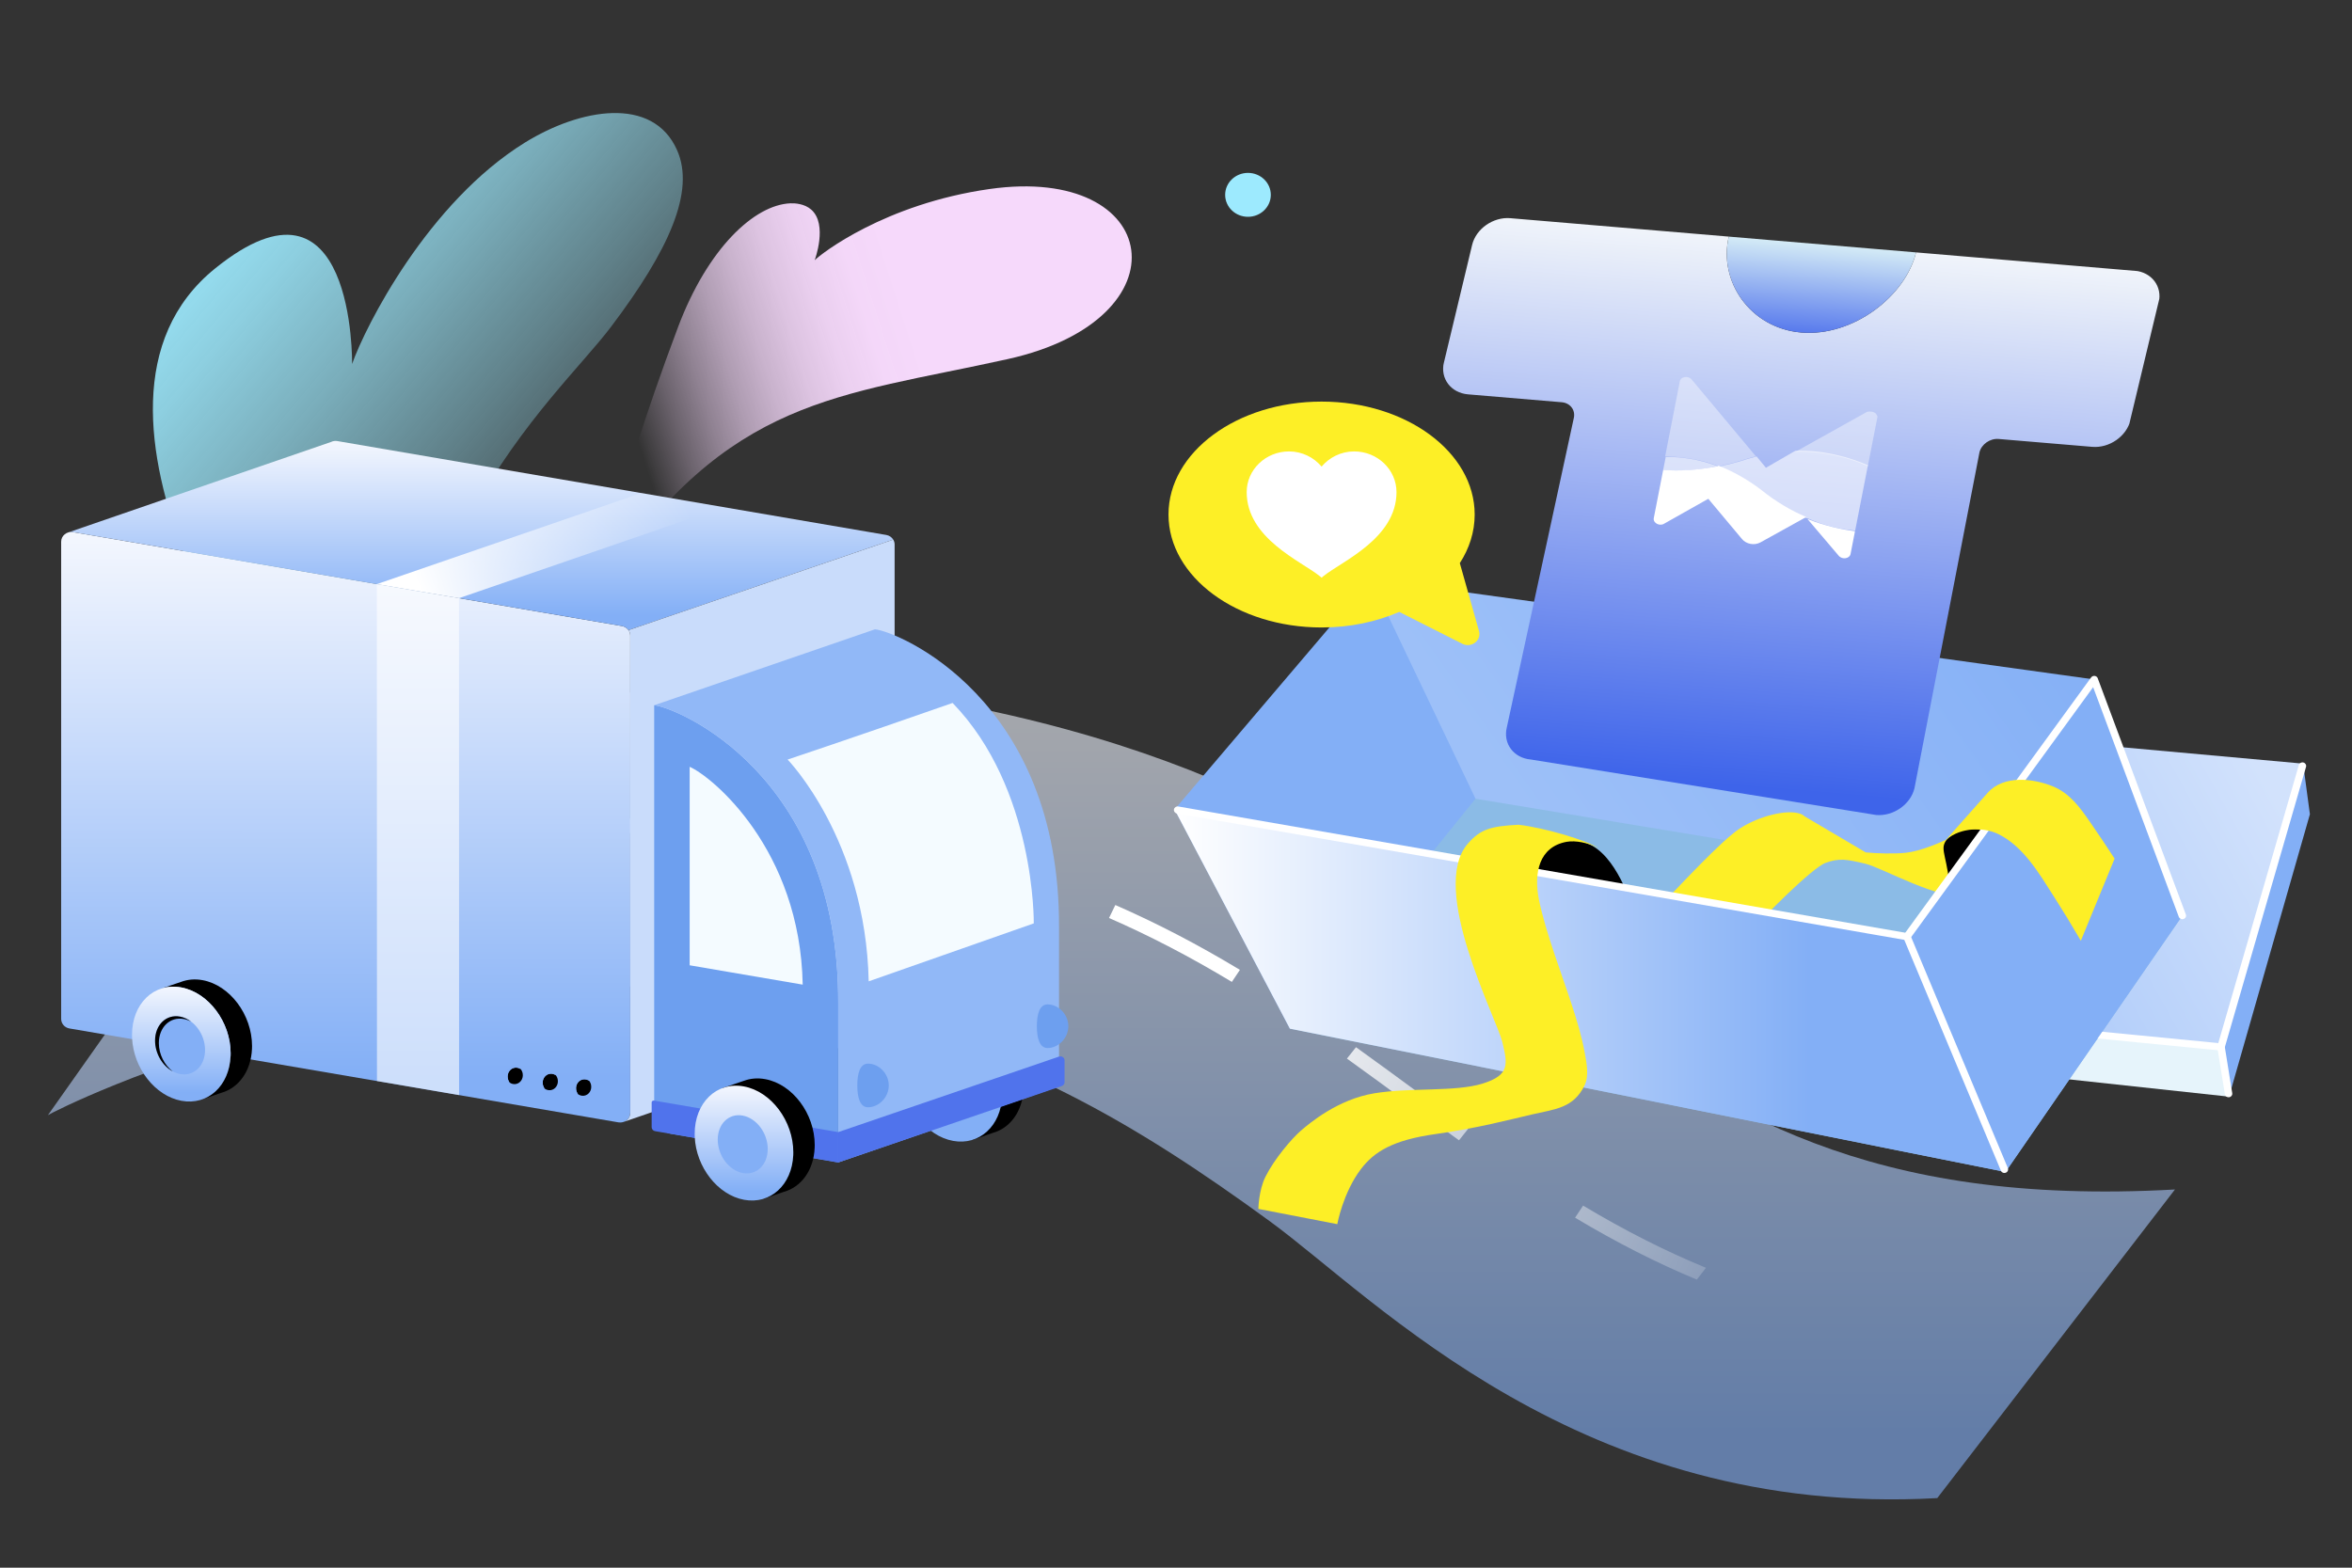 <svg width="252" height="168" viewBox="0 0 252 168" fill="none" xmlns="http://www.w3.org/2000/svg">
<rect x="0" y="0" width="252" height="168" fill="#333333" stroke="none"/>
<path opacity="0.6" d="M207.565 160.542C169.367 162.686 147.465 139.193 136.004 130.839C121.712 120.421 108.131 112.305 88.156 108.053C45.587 98.992 6.095 118.864 5.133 119.509L31.726 81.844C51.067 74.954 78.981 71.412 98.935 74.8C170.173 86.896 167.272 131.145 233.03 127.471L207.565 160.542Z" fill="url(#paint0_linear_2053_1475)"/>
<path d="M197.707 140.509L196.674 141.854C201.105 142.851 205.8 143.558 210.642 143.962L211.757 142.514C206.886 142.151 202.164 141.477 197.707 140.509ZM169.618 129.198L168.759 130.493C173.197 133.149 177.471 135.324 181.806 137.129L182.781 135.863C178.406 134.062 174.101 131.88 169.618 129.198ZM151.537 116.777C149.501 115.281 147.394 113.735 145.286 112.222L144.314 113.444C146.416 114.952 148.518 116.496 150.55 117.988C152.438 119.376 154.389 120.81 156.322 122.199L157.295 120.979C155.369 119.593 153.421 118.161 151.537 116.777ZM119.499 96.985L118.825 98.375C123.224 100.298 127.528 102.539 131.985 105.225L132.849 103.933C128.329 101.209 123.963 98.937 119.499 96.985ZM92.459 89.204C91.883 89.113 91.306 89.026 90.728 88.943C90.556 89.439 90.382 89.931 90.211 90.419C90.872 90.511 91.539 90.611 92.195 90.713C96.526 91.395 100.76 92.303 104.782 93.41L105.23 91.938C101.148 90.814 96.851 89.894 92.459 89.204ZM72.093 87.66C68.478 87.66 64.757 87.798 61.013 88.07C60.713 88.605 60.412 89.141 60.11 89.677C64.157 89.355 68.188 89.191 72.093 89.191C72.883 89.191 73.676 89.197 74.46 89.211C74.695 88.706 74.93 88.199 75.165 87.692C74.141 87.671 73.118 87.66 72.093 87.66Z" fill="url(#paint1_linear_2053_1475)"/>
<g clip-path="url(#clip0_2053_1475)">
<path d="M72.636 35.081C75.821 26.608 80.826 21.947 84.684 21.788C85.152 21.769 86.186 21.819 86.92 22.465C88.724 24.054 87.288 27.886 87.288 27.886C87.969 27.194 94.815 21.852 106.02 20.257C124.564 17.616 127.31 34.194 107.98 38.48C89.728 42.527 78.123 42.499 64.623 62.578C64.595 62.62 64.421 62.754 64.448 62.684C64.487 62.582 65.224 54.801 72.636 35.081Z" fill="url(#paint2_linear_2053_1475)"/>
<path d="M40.794 98.82C34.569 91.34 14.468 85.756 18.893 78.807C21.266 75.08 30.46 79.255 30.46 79.255C30.46 79.255 4.54 43.741 23.039 28.776C38.064 16.621 37.724 39.007 37.724 39.007C39.141 34.973 45.858 21.695 56.25 15.274C62.143 11.633 69.93 10.226 72.538 16.077C74.507 20.494 71.689 26.784 65.471 35.017C59.253 43.249 40.137 58.59 40.794 98.82Z" fill="url(#paint3_linear_2053_1475)"/>
<path d="M136.158 20.881C136.158 19.581 135.063 18.527 133.712 18.527C132.361 18.527 131.266 19.581 131.266 20.881C131.266 22.18 132.361 23.234 133.712 23.234C135.063 23.234 136.158 22.18 136.158 20.881Z" fill="url(#paint4_linear_2053_1475)"/>
</g>
<g clip-path="url(#clip1_2053_1475)">
<path d="M66.26 120.277L7.443 110.214C7.193 110.172 6.967 110.046 6.805 109.859C6.642 109.672 6.553 109.435 6.553 109.191V58.049C6.553 57.403 7.159 56.913 7.821 57.026L66.638 67.088C66.888 67.131 67.114 67.257 67.276 67.444C67.439 67.631 67.528 67.867 67.528 68.111V119.254C67.528 119.9 66.922 120.39 66.26 120.277Z" fill="url(#paint5_linear_2053_1475)"/>
<path d="M95.702 57.824V57.825L67.34 67.528C67.259 67.413 67.156 67.315 67.035 67.24C66.914 67.164 66.779 67.113 66.637 67.089L7.82 57.026C7.655 56.997 7.486 57.006 7.326 57.052L35.472 47.361C35.679 47.26 35.915 47.226 36.144 47.267L94.961 57.329C95.281 57.384 95.545 57.571 95.702 57.824H95.702Z" fill="url(#paint6_linear_2053_1475)"/>
<path d="M95.852 58.353V109.494C95.852 109.954 95.546 110.334 95.131 110.476L66.82 120.23C67.228 120.086 67.528 119.708 67.528 119.253V68.111C67.529 67.903 67.463 67.7 67.341 67.528L95.703 57.826C95.801 57.985 95.852 58.167 95.852 58.353Z" fill="#C9DCFB"/>
<path d="M77.516 54.343L49.18 64.101L40.378 62.595L68.715 52.837L77.516 54.343Z" fill="url(#paint7_linear_2053_1475)"/>
<path opacity="0.6" d="M49.189 117.355L40.389 115.849L40.378 62.595L49.18 64.102L49.189 117.355Z" fill="white"/>
<path d="M27.005 112.089C27.006 112.194 27.003 112.297 26.998 112.4C26.896 114.804 25.556 116.604 23.688 117.118L23.689 117.118L21.709 117.797C23.412 117.178 24.61 115.447 24.706 113.179C24.71 113.077 24.712 112.973 24.712 112.868C24.706 109.513 22.335 106.357 19.417 105.818C18.65 105.677 17.922 105.73 17.266 105.945L19.4 105.222V105.222C20.097 104.961 20.881 104.886 21.71 105.039C24.628 105.578 26.999 108.733 27.005 112.089Z" fill="black"/>
<path d="M19.416 105.818C22.335 106.357 24.706 109.513 24.712 112.868C24.712 112.973 24.71 113.077 24.706 113.179C24.57 116.363 22.265 118.489 19.438 117.967C16.61 117.444 14.297 114.466 14.15 111.23C14.145 111.125 14.143 111.021 14.143 110.916C14.137 107.561 16.497 105.279 19.416 105.818Z" fill="url(#paint8_linear_2053_1475)"/>
<path d="M19.288 108.943C20.767 109.216 21.968 110.816 21.971 112.517C21.974 114.217 20.778 115.374 19.299 115.101C17.819 114.827 16.617 113.227 16.614 111.528C16.611 109.827 17.808 108.67 19.288 108.943Z" fill="#83AFF6"/>
<path d="M20.477 109.483C20.229 109.349 19.965 109.253 19.692 109.202C18.212 108.929 17.016 110.087 17.019 111.787C17.02 112.993 17.627 114.151 18.508 114.818C17.414 114.229 16.617 112.911 16.614 111.527C16.611 109.827 17.808 108.669 19.288 108.942C19.715 109.022 20.118 109.211 20.477 109.483ZM104.38 109.332C103.551 109.179 102.768 109.254 102.07 109.516L102.07 109.515L99.841 110.271L99.578 111.7L99.719 111.695C99.326 112.472 99.105 113.4 99.106 114.431C99.107 114.535 99.109 114.64 99.114 114.744C99.247 117.681 101.165 120.406 103.634 121.275L104.221 122.145L106.36 121.412L106.359 121.411C108.227 120.898 109.567 119.098 109.669 116.693C109.674 116.591 109.676 116.487 109.676 116.382C109.67 113.027 107.298 109.871 104.38 109.332H104.38Z" fill="black"/>
<path d="M102.086 110.112C105.005 110.651 107.376 113.806 107.382 117.162C107.382 117.266 107.38 117.37 107.375 117.473C107.24 120.656 104.935 122.782 102.108 122.26C99.28 121.738 96.967 118.759 96.82 115.523C96.815 115.419 96.813 115.314 96.812 115.21C96.806 111.854 99.167 109.573 102.086 110.112Z" fill="#83AFF6"/>
<path d="M89.808 107.526V124.571L71.939 121.513C70.87 121.33 70.091 120.435 70.091 119.389V75.578C72.519 75.813 89.918 82.957 89.808 107.526Z" fill="#6D9FEF"/>
<path d="M86.004 105.517L73.893 103.444V82.177C76.292 83.215 85.736 91.01 86.004 105.517Z" fill="#F4FBFF"/>
<path d="M113.467 99.387V115.139C113.467 115.518 113.345 115.887 113.119 116.196C112.893 116.505 112.572 116.74 112.202 116.867L89.808 124.571V107.526C89.918 82.957 72.519 75.813 70.091 75.578L93.749 67.439C96.177 67.674 113.576 74.818 113.467 99.387Z" fill="#91B8F7"/>
<path d="M93.075 105.163L110.762 98.954C110.762 98.954 110.957 84.515 102.064 75.331C91.4 79.06 84.387 81.398 84.387 81.398C84.387 81.398 92.749 89.971 93.075 105.163Z" fill="#F4FBFF"/>
<path d="M69.821 118.139V120.799C69.821 120.899 69.858 120.997 69.925 121.074C69.992 121.151 70.085 121.202 70.188 121.22L89.808 124.578V121.322C89.808 121.322 72.337 118.333 70.064 117.943C70.034 117.938 70.004 117.939 69.974 117.947C69.945 117.954 69.918 117.968 69.895 117.987C69.872 118.005 69.853 118.029 69.84 118.055C69.828 118.082 69.821 118.11 69.821 118.139Z" fill="#5073EC"/>
<path d="M81.996 115.647C81.168 115.494 80.384 115.569 79.687 115.83L79.686 115.83L77.458 116.586L77.195 118.015L77.335 118.009C76.943 118.786 76.721 119.715 76.723 120.745C76.723 120.85 76.725 120.954 76.73 121.059C76.864 123.996 78.782 126.721 81.25 127.589L81.838 128.46L83.976 127.726L83.975 127.725C85.843 127.213 87.183 125.412 87.285 123.008C87.29 122.906 87.292 122.802 87.292 122.697C87.286 119.341 84.915 116.186 81.996 115.647H81.996Z" fill="black"/>
<path d="M79.702 116.426C82.621 116.965 84.992 120.121 84.998 123.476C84.998 123.581 84.996 123.685 84.992 123.787C84.856 126.971 82.552 129.097 79.724 128.575C76.896 128.052 74.583 125.074 74.436 121.838C74.431 121.734 74.429 121.629 74.429 121.525C74.423 118.169 76.783 115.887 79.702 116.426Z" fill="url(#paint9_linear_2053_1475)"/>
<path d="M79.574 119.551C81.053 119.824 82.254 121.424 82.257 123.125C82.26 124.825 81.064 125.982 79.585 125.709C78.105 125.435 76.903 123.835 76.9 122.136C76.897 120.435 78.094 119.278 79.574 119.551Z" fill="#83AFF6"/>
<path d="M114.06 113.633V115.98C114.06 116.068 114.031 116.155 113.978 116.227C113.925 116.299 113.851 116.354 113.764 116.384L91.101 124.137L89.808 124.578V121.322L113.466 113.229C113.514 113.213 113.565 113.204 113.616 113.204C113.852 113.204 114.06 113.388 114.06 113.633Z" fill="#5073EC"/>
<path d="M114.465 109.973C114.465 111.264 113.386 112.311 112.24 112.311C111.383 112.311 111.093 111.264 111.093 109.973C111.093 108.682 111.383 107.635 112.24 107.635C113.386 107.635 114.465 108.682 114.465 109.973ZM95.225 116.321C95.225 117.612 94.146 118.659 93 118.659C92.143 118.659 91.853 117.612 91.853 116.321C91.853 115.029 92.143 113.983 93 113.983C94.146 113.983 95.225 115.029 95.225 116.321Z" fill="#6D9FEF"/>
<path d="M55.245 116.172C55.014 116.205 54.789 116.142 54.606 116.012C54.502 115.878 54.428 115.713 54.4 115.529C54.317 114.988 54.658 114.492 55.16 114.42C55.391 114.388 55.616 114.45 55.799 114.579C55.903 114.714 55.977 114.879 56.005 115.062C56.088 115.603 55.748 116.1 55.245 116.172Z" fill="black"/>
<path d="M55.8 114.579C55.617 114.45 55.392 114.388 55.161 114.42C54.659 114.492 54.318 114.988 54.401 115.529C54.429 115.713 54.503 115.878 54.607 116.012C54.389 115.86 54.23 115.614 54.184 115.321C54.101 114.78 54.442 114.283 54.945 114.211C55.278 114.165 55.597 114.315 55.8 114.579Z" fill="#83AFF6"/>
<path d="M58.362 116.664C58.258 116.53 58.184 116.365 58.156 116.182C58.073 115.64 58.414 115.144 58.916 115.072C59.147 115.04 59.371 115.102 59.554 115.232H59.555L59.553 115.23C59.553 115.229 59.552 115.228 59.551 115.227C59.553 115.228 59.553 115.23 59.553 115.23C59.554 115.231 59.554 115.232 59.554 115.232H59.555C59.66 115.366 59.734 115.531 59.761 115.714C59.844 116.255 59.504 116.752 59.001 116.824C58.77 116.857 58.546 116.795 58.362 116.664C58.356 116.66 58.35 116.656 58.343 116.651L58.324 116.637C58.324 116.636 58.323 116.635 58.322 116.635L58.283 116.603L58.362 116.664Z" fill="black"/>
<path d="M59.556 115.232C59.373 115.102 59.148 115.04 58.917 115.072C58.414 115.144 58.074 115.64 58.157 116.182C58.185 116.365 58.259 116.53 58.363 116.664C58.145 116.512 57.986 116.266 57.94 115.973C57.857 115.432 58.198 114.936 58.7 114.864C59.034 114.817 59.353 114.967 59.556 115.232Z" fill="#83AFF6"/>
<path d="M62.575 117.421C62.344 117.454 62.119 117.39 61.935 117.26C61.827 117.118 61.757 116.953 61.73 116.779C61.647 116.238 61.988 115.741 62.49 115.669C62.721 115.638 62.946 115.699 63.129 115.829C63.238 115.971 63.309 116.137 63.335 116.311C63.418 116.853 63.078 117.35 62.575 117.421Z" fill="black"/>
<path d="M63.129 115.829C62.946 115.7 62.721 115.637 62.49 115.67C61.988 115.741 61.647 116.238 61.73 116.779C61.758 116.963 61.832 117.127 61.936 117.262C61.718 117.11 61.559 116.863 61.514 116.571C61.43 116.029 61.771 115.533 62.274 115.461C62.607 115.414 62.927 115.564 63.129 115.829V115.829Z" fill="#83AFF6"/>
</g>
<g clip-path="url(#clip2_2053_1475)">
<path d="M246.761 81.835L247.49 87.256L238.826 117.523L237.97 112.195L246.761 81.835Z" fill="#83AFF6"/>
<path d="M237.969 112.195L238.825 117.523L144.381 107.316L142.578 102.126L237.969 112.195Z" fill="url(#paint10_linear_2053_1475)"/>
<path d="M246.76 81.835L237.969 112.195L142.578 102.126L154.804 73.506L246.76 81.835Z" fill="url(#paint11_linear_2053_1475)"/>
<path d="M233.821 98.127L214.873 125.595L138.204 110.236L154.161 71.829L233.821 98.127Z" fill="#8BBBE6"/>
<path d="M125.846 86.746L146.846 62.053L150.156 65.307L158.176 82.097L158.089 85.594L138.201 110.236L125.846 86.746Z" fill="#83AFF6"/>
<path d="M146.849 62.053L224.38 72.812L233.821 98.127L158.092 85.594L146.849 62.053Z" fill="url(#paint12_linear_2053_1475)"/>
<path d="M237.97 112.579C237.957 112.579 237.943 112.578 237.929 112.577L221.369 110.957C221.317 110.952 221.267 110.937 221.221 110.913C221.174 110.889 221.134 110.857 221.1 110.817C221.067 110.778 221.043 110.734 221.028 110.685C221.012 110.637 221.007 110.586 221.013 110.536C221.035 110.326 221.231 110.172 221.45 110.194L237.675 111.781L246.305 81.981C246.364 81.776 246.584 81.657 246.796 81.714C246.898 81.741 246.985 81.806 247.037 81.895C247.089 81.983 247.102 82.088 247.074 82.186L238.354 112.298C238.331 112.379 238.281 112.45 238.211 112.501C238.142 112.551 238.057 112.579 237.97 112.579Z" fill="white"/>
<path d="M175.151 97.717C176.964 102.063 170.479 96.224 167.387 96.224C164.295 96.224 163.199 93.511 163.199 91.686C163.199 89.86 166.408 89.543 169.445 90.191C172.808 90.909 174.444 96.023 175.151 97.717Z" fill="black"/>
<path d="M215.576 85.583L212.422 87.918C212.422 87.918 207.394 91.027 204.197 91.386C202.984 91.522 200.92 91.455 199.897 91.347L193.373 87.496C193.24 87.375 193.081 87.275 192.884 87.207C191.441 86.702 188.493 87.454 186.454 88.755C184.415 90.055 179.663 95.279 177.98 96.964C177.324 97.62 176.813 97.873 176.434 97.937C178.644 98.592 187.123 100.49 187.825 99.603C188.698 98.499 194.139 92.998 195.6 92.468C197.06 91.938 197.826 92.083 199.803 92.545C201.78 93.007 207.543 96.46 211.284 96.161C215.024 95.862 214.274 93.145 214.274 93.145L215.576 85.583V85.583Z" fill="#FDEF26"/>
<path d="M215.915 90.69C215.915 91.805 208.576 100.151 208.775 98.347C209.258 93.982 208.234 91.994 208.234 90.879C208.234 89.764 209.766 88.791 211.653 88.86C213.722 88.935 215.915 89.576 215.915 90.69Z" fill="black"/>
<path d="M204.314 100.377L214.87 125.595L138.201 110.236L125.846 86.746L204.314 100.377Z" fill="url(#paint13_linear_2053_1475)"/>
<path d="M224.379 72.812L233.82 98.127L214.872 125.596L204.315 100.377L224.379 72.812Z" fill="#83AFF6"/>
<path d="M214.758 125.702C214.678 125.702 214.6 125.679 214.534 125.637C214.468 125.594 214.417 125.533 214.387 125.462L204.029 100.717L126.104 87.18C125.999 87.162 125.907 87.104 125.847 87.021C125.786 86.937 125.763 86.834 125.782 86.734C125.821 86.526 126.029 86.388 126.246 86.425L204.388 100C204.454 100.012 204.516 100.039 204.569 100.08C204.621 100.121 204.662 100.174 204.687 100.234L215.128 125.176C215.147 125.222 215.157 125.272 215.157 125.323C215.156 125.373 215.145 125.423 215.125 125.469C215.104 125.515 215.074 125.557 215.037 125.593C214.999 125.628 214.955 125.656 214.907 125.675C214.859 125.693 214.809 125.702 214.758 125.702Z" fill="white"/>
<path d="M204.316 100.761C204.243 100.761 204.171 100.742 204.109 100.705C204.047 100.669 203.996 100.617 203.962 100.555C203.928 100.492 203.913 100.422 203.918 100.353C203.923 100.283 203.947 100.215 203.989 100.158L224.053 72.592C224.095 72.535 224.153 72.489 224.22 72.461C224.287 72.433 224.36 72.423 224.433 72.432C224.506 72.441 224.574 72.47 224.631 72.514C224.688 72.558 224.731 72.617 224.756 72.683L234.197 97.998C234.232 98.094 234.226 98.199 234.181 98.29C234.136 98.382 234.054 98.453 233.955 98.487C233.855 98.521 233.746 98.516 233.65 98.473C233.555 98.43 233.481 98.352 233.445 98.257L224.265 73.64L204.643 100.597C204.607 100.648 204.558 100.689 204.5 100.718C204.443 100.746 204.38 100.761 204.316 100.761L204.316 100.761Z" fill="white"/>
<path d="M162.699 88.383C159.719 88.54 158.629 88.853 157.274 90.401C153.057 95.22 160.337 109.061 160.971 111.701C161.529 114.024 161.789 115.211 158.849 116.122C155.91 117.032 151.134 116.525 147.247 117.163C143.359 117.8 140.325 120.351 139.377 121.17C138.429 121.99 136.557 124.166 135.592 126.089C134.85 127.569 134.826 129.55 134.826 129.55L143.282 131.186C143.282 131.186 143.885 127.824 145.815 125.282C147.24 123.407 149.255 122.169 153.806 121.531C158.357 120.893 161.854 119.957 164.224 119.41C166.594 118.864 168.604 118.758 169.786 116.29C170.274 115.271 169.987 113.892 169.796 112.841C169.479 111.101 168.965 109.392 168.416 107.708C167.333 104.386 165.628 99.982 164.907 96.522C164.281 93.513 164.92 90.746 167.855 90.212C168.798 90.04 170.243 90.319 171.274 90.905C170.177 90.104 165.496 88.699 162.699 88.384L162.699 88.383Z" fill="#FDEF26"/>
<path d="M212.971 84.953C214.67 83.039 217.853 83.408 219.966 84.275C221.778 85.018 222.892 86.583 223.943 88.105C224.836 89.397 225.711 90.7 226.565 92.015L222.948 100.815C222.012 99.203 221.041 97.61 220.036 96.038C218.511 93.654 216.804 90.717 214.127 89.394C212.339 88.51 209.619 88.73 208.245 90.278L212.971 84.953V84.953Z" fill="#FDEF26"/>
<path d="M238.774 117.588C238.679 117.588 238.587 117.555 238.515 117.496C238.442 117.436 238.395 117.354 238.38 117.263L237.575 112.254C237.567 112.204 237.569 112.153 237.582 112.104C237.594 112.055 237.616 112.009 237.647 111.969C237.678 111.928 237.717 111.894 237.762 111.868C237.807 111.841 237.857 111.824 237.909 111.816C237.96 111.809 238.013 111.811 238.064 111.823C238.115 111.835 238.163 111.856 238.205 111.886C238.248 111.916 238.284 111.953 238.311 111.996C238.338 112.039 238.356 112.087 238.364 112.137L239.169 117.146C239.178 117.201 239.174 117.257 239.159 117.31C239.143 117.363 239.115 117.413 239.078 117.455C239.04 117.497 238.993 117.53 238.941 117.553C238.889 117.577 238.832 117.588 238.774 117.588L238.774 117.588Z" fill="white"/>
</g>
<g clip-path="url(#clip3_2053_1475)">
<path d="M231.288 32.435L228.266 45.021C227.851 46.752 226.006 48.041 224.167 47.886L214.136 47.042C213.216 46.965 212.294 47.61 212.086 48.475L205.121 84.473C204.705 86.204 202.861 87.493 201.022 87.338L164.029 81.395C162.19 81.24 161.026 79.698 161.441 77.967L168.618 44.819C168.826 43.953 168.244 43.182 167.324 43.105L157.293 42.261C155.454 42.106 154.289 40.563 154.705 38.833L157.727 26.247C158.142 24.516 159.987 23.227 161.826 23.381L185.232 25.35C184.099 30.07 187.479 35.17 192.997 35.634C198.514 36.098 204.161 31.758 205.294 27.038L228.7 29.007C230.539 29.162 231.704 30.704 231.288 32.435Z" fill="url(#paint14_linear_2053_1475)"/>
<path d="M205.295 27.038C204.161 31.758 198.514 36.098 192.997 35.634C187.48 35.17 184.099 30.07 185.232 25.35L205.295 27.038Z" fill="url(#paint15_linear_2053_1475)"/>
<path opacity="0.4" d="M200.122 49.97L201.128 44.819L201.158 44.666C201.173 44.589 201.043 44.406 200.979 44.315C200.77 44.119 200.372 44.048 200.024 44.145L192.353 48.423C195.497 48.348 198.158 49.062 200.122 49.97Z" fill="white"/>
<path opacity="0.4" d="M184.043 49.995C184.993 49.767 186.023 49.554 187.082 49.187C187.43 49.09 187.779 48.993 188.127 48.897L181.253 40.672C180.851 40.202 180.075 40.381 179.985 40.842L178.409 48.908C180.046 48.962 181.985 49.15 183.978 49.904L184.043 49.995Z" fill="white"/>
<path opacity="0.6" d="M198.753 56.936L200.137 49.851C198.157 49.019 195.511 48.227 192.366 48.302L189.208 50.129L188.209 48.914C187.861 49.011 187.512 49.108 187.164 49.205C186.103 49.574 185.073 49.788 184.122 50.016C185.574 50.595 187.156 51.356 188.647 52.579C190.282 53.907 191.993 54.851 193.51 55.52L193.669 55.549C195.489 56.352 197.146 56.728 198.768 56.859L198.753 56.936Z" fill="white"/>
<path opacity="0.6" d="M178.469 48.971L178.198 50.361C179.98 50.52 181.901 50.385 184.043 49.968C182.048 49.212 180.122 48.947 178.469 48.971Z" fill="white"/>
<path d="M193.653 55.613L197.002 59.554C197.404 60.024 198.181 59.844 198.271 59.383L198.751 56.922C197.224 56.728 195.488 56.339 193.653 55.613Z" fill="white"/>
<path d="M184.043 49.965C181.902 50.38 179.901 50.5 178.2 50.355L177.192 55.516C177.086 56.055 177.837 56.429 178.311 56.115L183.032 53.452L186.639 57.763C187.106 58.325 187.982 58.481 188.629 58.119L193.525 55.407C191.929 54.723 190.298 53.794 188.662 52.465C187.156 51.319 185.59 50.481 184.137 49.903L184.043 49.965Z" fill="white"/>
</g>
<g clip-path="url(#clip4_2053_1475)">
<path d="M158.464 67.623L156.41 60.346C157.43 58.769 158.001 57.004 158.001 55.14C158.001 48.455 150.658 43.036 141.599 43.036C132.54 43.036 125.196 48.455 125.196 55.14C125.196 61.824 132.54 67.243 141.599 67.243C144.636 67.243 147.479 66.634 149.919 65.573L156.688 68.993C157.648 69.478 158.748 68.629 158.464 67.623Z" fill="#FDEF26"/>
<path d="M138.11 48.376C135.608 48.376 133.573 50.333 133.573 52.738C133.573 57.692 139.399 60.136 141.381 61.725L141.599 61.904L141.817 61.725C143.799 60.136 149.625 57.692 149.625 52.738C149.625 50.333 147.59 48.376 145.089 48.376C143.674 48.376 142.431 49.022 141.599 50.001C140.768 49.022 139.525 48.376 138.11 48.376H138.11Z" fill="white"/>
</g>
<defs>
<linearGradient id="paint0_linear_2053_1475" x1="119.081" y1="73.5" x2="119.072" y2="153.984" gradientUnits="userSpaceOnUse">
<stop stop-color="#F4F7FE"/>
<stop offset="1" stop-color="#83AFF6"/>
</linearGradient>
<linearGradient id="paint1_linear_2053_1475" x1="43.602" y1="82.649" x2="195.04" y2="152.959" gradientUnits="userSpaceOnUse">
<stop offset="0.532" stop-color="white"/>
<stop offset="0.978" stop-color="white" stop-opacity="0"/>
</linearGradient>
<linearGradient id="paint2_linear_2053_1475" x1="94.328" y1="18.144" x2="55.267" y2="30.66" gradientUnits="userSpaceOnUse">
<stop offset="0.046" stop-color="#F6D9FB"/>
<stop offset="0.158" stop-color="#F6D9FB" stop-opacity="0.986"/>
<stop offset="0.258" stop-color="#F6D9FB" stop-opacity="0.943"/>
<stop offset="0.353" stop-color="#F6D9FB" stop-opacity="0.87"/>
<stop offset="0.445" stop-color="#F6D9FB" stop-opacity="0.768"/>
<stop offset="0.536" stop-color="#F6D9FB" stop-opacity="0.636"/>
<stop offset="0.624" stop-color="#F6D9FB" stop-opacity="0.474"/>
<stop offset="0.712" stop-color="#F6D9FB" stop-opacity="0.282"/>
<stop offset="0.797" stop-color="#F6D9FB" stop-opacity="0.066"/>
<stop offset="0.82" stop-color="#F6D9FB" stop-opacity="0"/>
</linearGradient>
<linearGradient id="paint3_linear_2053_1475" x1="72.669" y1="69.507" x2="12.136" y2="18.554" gradientUnits="userSpaceOnUse">
<stop offset="0.138" stop-color="#9DEAFE" stop-opacity="0"/>
<stop offset="0.208" stop-color="#9DEAFE" stop-opacity="0.115"/>
<stop offset="0.41" stop-color="#9DEAFE" stop-opacity="0.425"/>
<stop offset="0.59" stop-color="#9DEAFE" stop-opacity="0.672"/>
<stop offset="0.741" stop-color="#9DEAFE" stop-opacity="0.85"/>
<stop offset="0.857" stop-color="#9DEAFE" stop-opacity="0.959"/>
<stop offset="0.924" stop-color="#9DEAFE"/>
</linearGradient>
<linearGradient id="paint4_linear_2053_1475" x1="-486.154" y1="-347.962" x2="-476.108" y2="-354.671" gradientUnits="userSpaceOnUse">
<stop offset="0.138" stop-color="#9DEAFE" stop-opacity="0"/>
<stop offset="0.208" stop-color="#9DEAFE" stop-opacity="0.115"/>
<stop offset="0.41" stop-color="#9DEAFE" stop-opacity="0.425"/>
<stop offset="0.59" stop-color="#9DEAFE" stop-opacity="0.672"/>
<stop offset="0.741" stop-color="#9DEAFE" stop-opacity="0.85"/>
<stop offset="0.857" stop-color="#9DEAFE" stop-opacity="0.959"/>
<stop offset="0.924" stop-color="#9DEAFE"/>
</linearGradient>
<linearGradient id="paint5_linear_2053_1475" x1="37.041" y1="57.01" x2="37.022" y2="115.432" gradientUnits="userSpaceOnUse">
<stop stop-color="#F4F7FE"/>
<stop offset="1" stop-color="#83AFF6"/>
</linearGradient>
<linearGradient id="paint6_linear_2053_1475" x1="51.514" y1="47.25" x2="51.513" y2="65.97" gradientUnits="userSpaceOnUse">
<stop stop-color="#F4F7FE"/>
<stop offset="1" stop-color="#83AFF6"/>
</linearGradient>
<linearGradient id="paint7_linear_2053_1475" x1="45.383" y1="64.018" x2="87.004" y2="45.657" gradientUnits="userSpaceOnUse">
<stop stop-color="white"/>
<stop offset="0.656" stop-color="white" stop-opacity="0"/>
</linearGradient>
<linearGradient id="paint8_linear_2053_1475" x1="19.427" y1="105.739" x2="19.423" y2="117.1" gradientUnits="userSpaceOnUse">
<stop stop-color="#F4F7FE"/>
<stop offset="1" stop-color="#83AFF6"/>
</linearGradient>
<linearGradient id="paint9_linear_2053_1475" x1="79.713" y1="116.347" x2="79.709" y2="127.708" gradientUnits="userSpaceOnUse">
<stop stop-color="#F4F7FE"/>
<stop offset="1" stop-color="#83AFF6"/>
</linearGradient>
<linearGradient id="paint10_linear_2053_1475" x1="142.578" y1="109.824" x2="238.825" y2="109.824" gradientUnits="userSpaceOnUse">
<stop offset="0.121" stop-color="#83AFF6"/>
<stop offset="0.684" stop-color="#E6F4FB"/>
</linearGradient>
<linearGradient id="paint11_linear_2053_1475" x1="159.306" y1="111.868" x2="247.276" y2="62.983" gradientUnits="userSpaceOnUse">
<stop offset="0.121" stop-color="#83AFF6"/>
<stop offset="0.861" stop-color="#D2E2FC"/>
</linearGradient>
<linearGradient id="paint12_linear_2053_1475" x1="168.6" y1="94.279" x2="220.181" y2="57.793" gradientUnits="userSpaceOnUse">
<stop stop-color="#9DC0F8"/>
<stop offset="1" stop-color="#83AFF6"/>
</linearGradient>
<linearGradient id="paint13_linear_2053_1475" x1="125.846" y1="106.171" x2="214.87" y2="106.171" gradientUnits="userSpaceOnUse">
<stop stop-color="white"/>
<stop offset="0.764" stop-color="#83AFF6"/>
</linearGradient>
<linearGradient id="paint14_linear_2053_1475" x1="195.263" y1="26.194" x2="190.333" y2="84.617" gradientUnits="userSpaceOnUse">
<stop stop-color="#F0F4FA"/>
<stop offset="1" stop-color="#3E64EA"/>
</linearGradient>
<linearGradient id="paint15_linear_2053_1475" x1="195.264" y1="26.194" x2="194.394" y2="36.504" gradientUnits="userSpaceOnUse">
<stop stop-color="#D4EBF6"/>
<stop offset="1" stop-color="#4E71EC"/>
</linearGradient>
<clipPath id="clip0_2053_1475">
<rect width="86.707" height="133.224" fill="white" transform="translate(16.381 98.82) rotate(-90)"/>
</clipPath>
<clipPath id="clip1_2053_1475">
<rect width="107.912" height="81.403" fill="white" transform="translate(6.553 47.25)"/>
</clipPath>
<clipPath id="clip2_2053_1475">
<rect width="121.715" height="69.133" fill="white" transform="translate(125.775 62.053)"/>
</clipPath>
<clipPath id="clip3_2053_1475">
<rect width="73.821" height="65.526" fill="white" transform="matrix(0.996 0.084 -0.233 0.972 158.482 23.1)"/>
</clipPath>
<clipPath id="clip4_2053_1475">
<rect width="33.313" height="26.097" fill="white" transform="translate(125.196 43.036)"/>
</clipPath>
</defs>
</svg>
